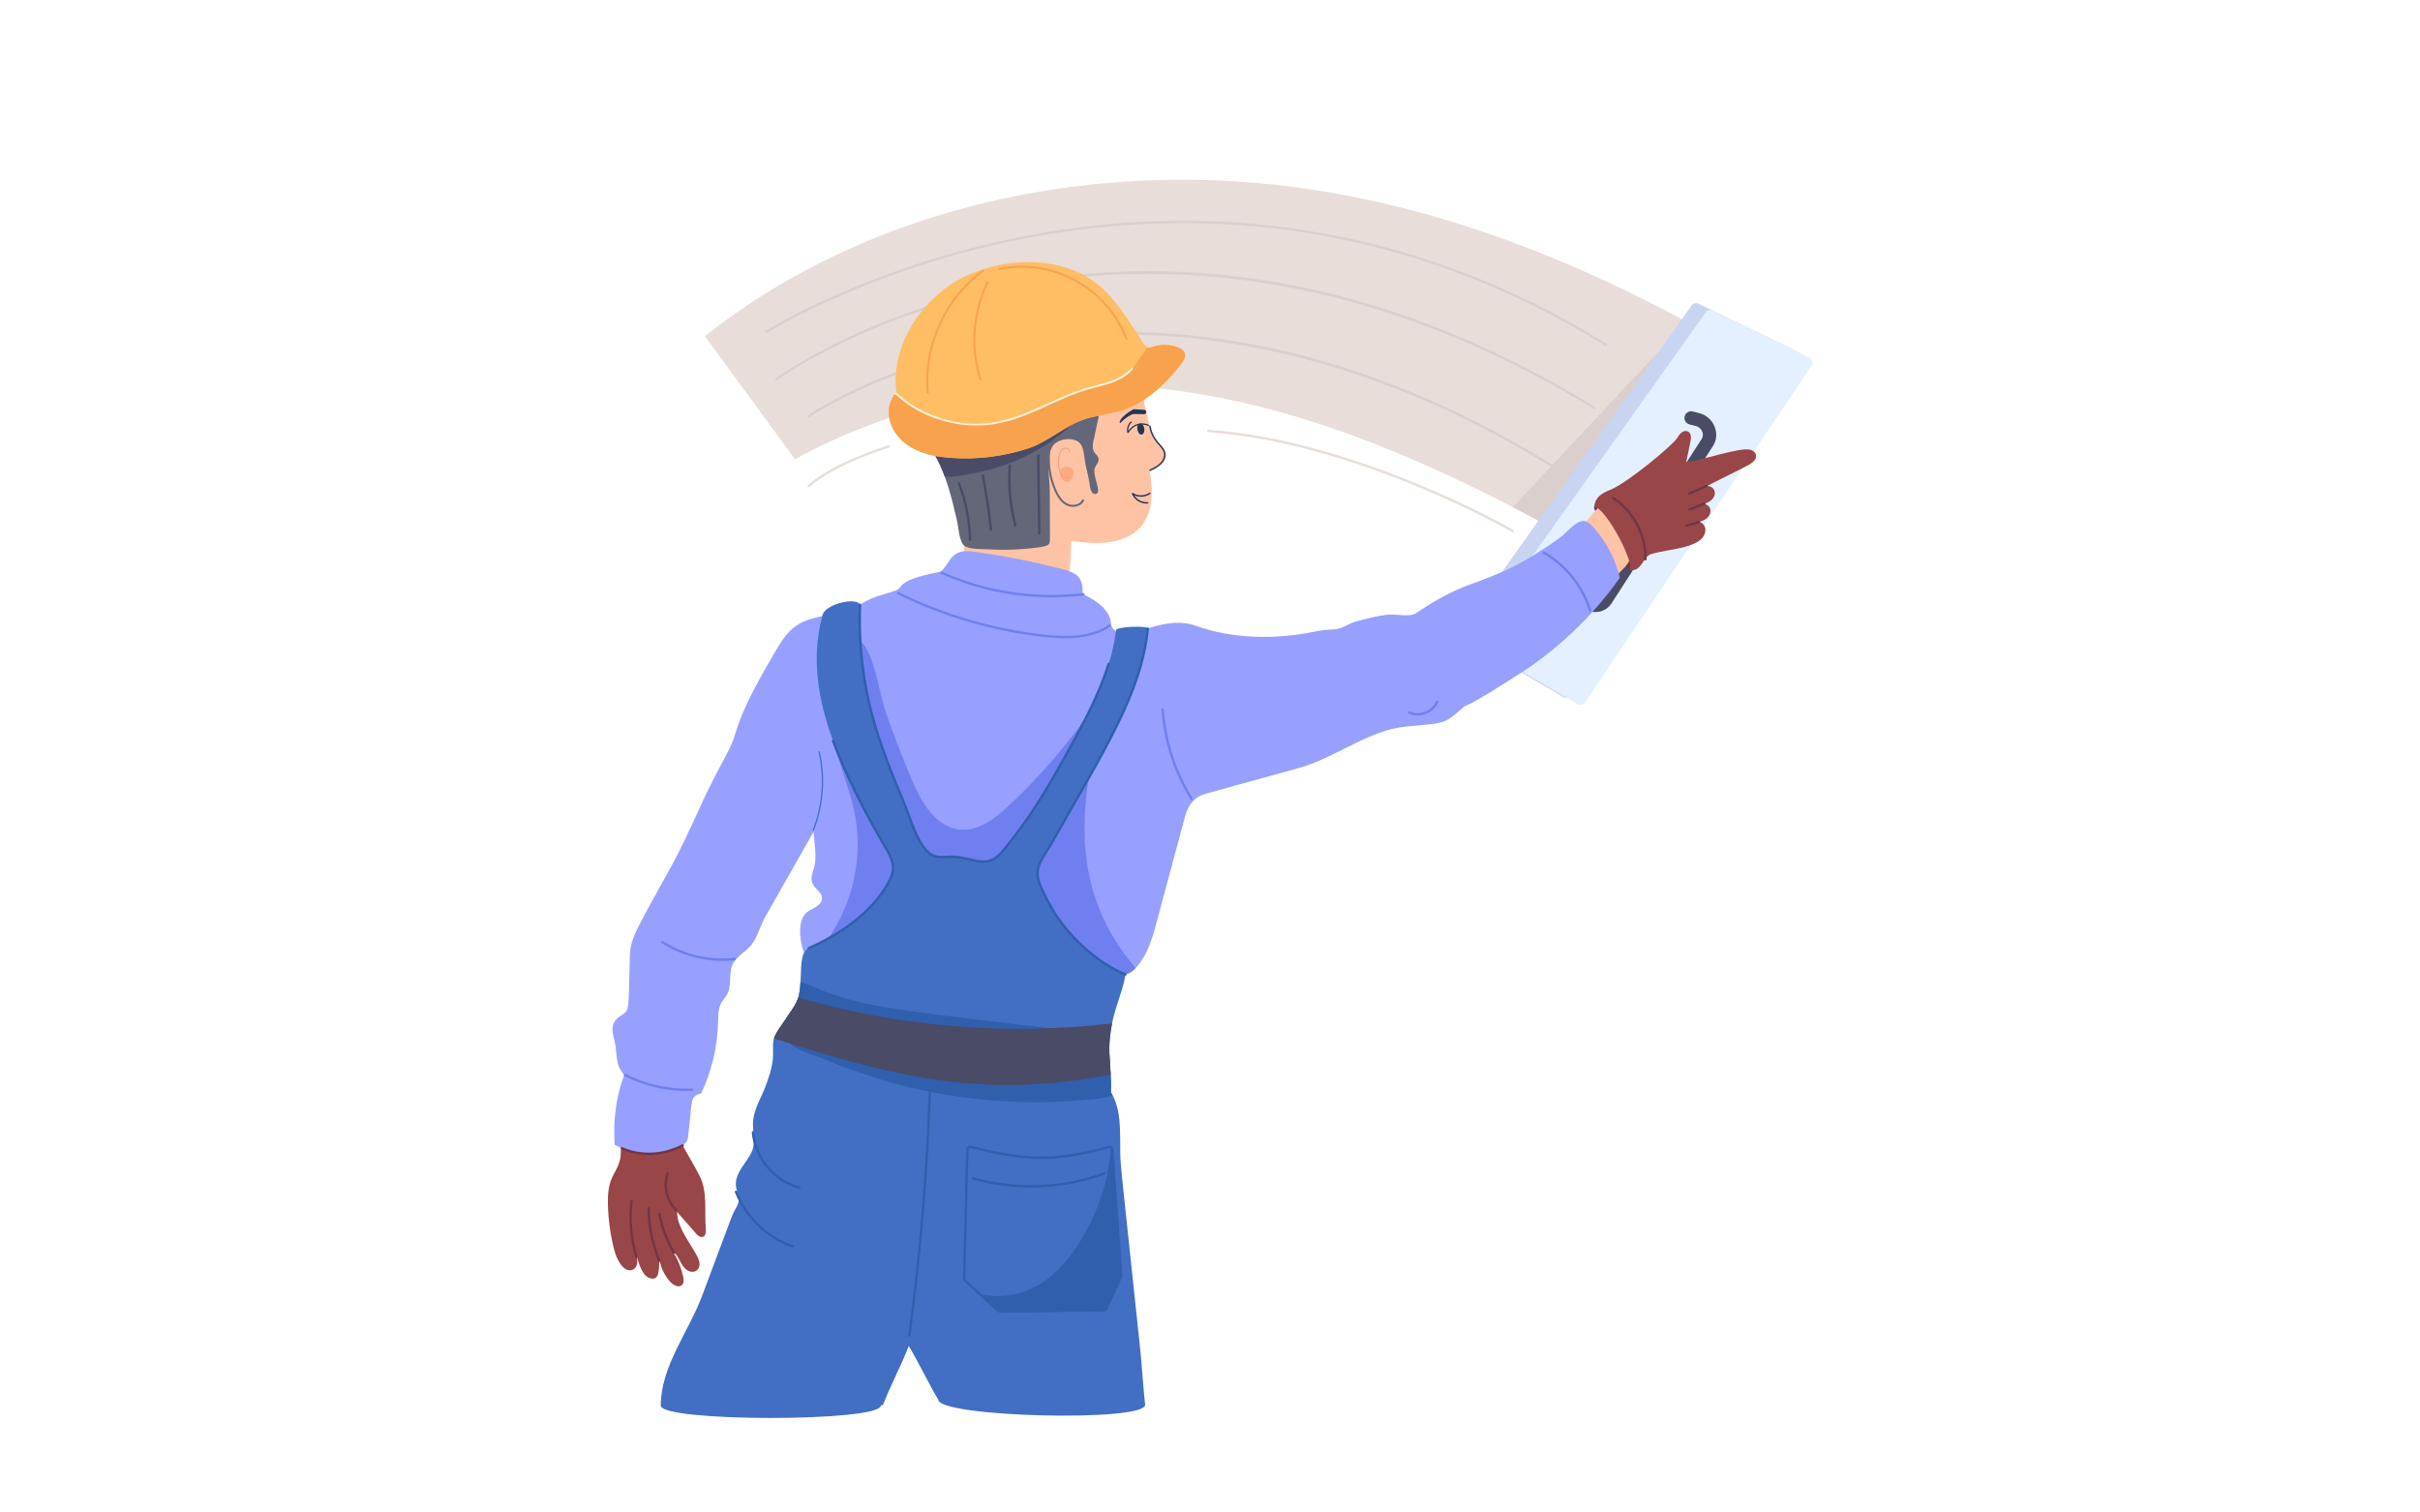 <?xml version="1.0" encoding="UTF-8"?>
<svg xmlns="http://www.w3.org/2000/svg" xmlns:xlink="http://www.w3.org/1999/xlink" width="800" zoomAndPan="magnify" viewBox="0 0 600 375" height="500" preserveAspectRatio="xMidYMid meet" version="1.0">
  <defs>
    <clipPath id="106c57ee51">
      <path d="M 150.441 282 L 176 282 L 176 319 L 150.441 319 Z M 150.441 282 " clip-rule="nonzero"></path>
    </clipPath>
    <clipPath id="0b68408fe9">
      <path d="M 365 76 L 449.691 76 L 449.691 175 L 365 175 Z M 365 76 " clip-rule="nonzero"></path>
    </clipPath>
  </defs>
  <path fill="#e8ddd9" d="M 433.828 88.711 C 424.234 107.168 415.316 124.227 405.723 142.684 C 364.293 118.738 320.637 96.23 272.734 95.391 C 246.488 94.934 220.16 101.363 197.086 113.855 L 174.758 83.348 C 210.902 54.742 258.445 42.422 304.5 44.859 C 350.43 47.293 394.234 64.992 433.828 88.711 Z M 433.828 88.711 " fill-opacity="1" fill-rule="nonzero"></path>
  <path fill="#dacfcd" d="M 418.473 79.391 C 400.602 108.199 394.25 118.68 386.199 131.66 C 382.512 129.652 378.816 127.668 375.086 125.738 C 434.16 62.641 414.383 83.953 418.473 79.391 Z M 418.473 79.391 " fill-opacity="1" fill-rule="nonzero"></path>
  <path fill="#dacfcd" d="M 384.883 115.895 C 329.574 81.727 282.426 80.16 252.605 84.867 C 220.316 89.961 200.863 103.293 200.668 103.426 C 200.344 103.656 200.004 103.156 200.328 102.934 C 200.52 102.797 220.086 89.391 252.512 84.273 C 299.148 76.922 344.73 90.383 385.199 115.383 C 385.535 115.594 385.219 116.102 384.883 115.895 Z M 384.883 115.895 " fill-opacity="1" fill-rule="nonzero"></path>
  <path fill="#dacfcd" d="M 395.102 101.355 C 335.289 64.648 283.422 64.688 250.434 71.18 C 214.707 78.215 192.855 94.117 192.637 94.277 C 192.328 94.516 191.961 94.035 192.281 93.797 C 192.5 93.637 214.461 77.652 250.32 70.594 C 301.262 60.555 350.996 73.586 395.414 100.848 C 395.555 100.934 395.602 101.117 395.516 101.258 C 395.426 101.398 395.242 101.445 395.102 101.355 Z M 395.102 101.355 " fill-opacity="1" fill-rule="nonzero"></path>
  <path fill="#c9d4f2" d="M 362.523 158.145 L 387.688 172.871 C 388.289 173.223 389.062 173.047 389.453 172.469 L 445.691 88.863 C 446.145 88.199 445.898 87.285 445.172 86.934 L 421.074 75.281 C 420.492 75 419.793 75.18 419.422 75.707 L 362.113 156.242 C 361.664 156.875 361.852 157.754 362.523 158.145 Z M 362.523 158.145 " fill-opacity="1" fill-rule="nonzero"></path>
  <g clip-path="url(#106c57ee51)">
    <path fill="#984648" d="M 153.102 289.32 C 154.156 287.062 153.828 285.734 154.012 283.363 C 158.852 284.172 163.793 283.875 168.543 282.645 C 170.078 285.648 171.914 288.523 173.449 291.527 C 175.488 295.52 174.602 300.211 174.996 304.676 C 175.062 305.43 175 306.398 174.289 306.656 C 173.637 306.891 173 306.32 172.543 305.801 C 170.984 304.027 169.422 302.25 167.863 300.477 C 167.863 305.184 172.973 310.285 173.398 312.992 C 173.723 315.055 171.797 315.988 170.219 314.824 C 168.715 313.715 168.426 311.48 166.91 310.387 C 168.07 312.273 168.91 314.355 169.379 316.516 C 169.535 317.238 169.613 318.102 169.074 318.609 C 168.293 319.34 167.016 318.68 166.277 317.906 C 164.809 316.363 163.832 314.367 163.516 312.262 C 163.375 313.32 163.512 315.793 162.805 316.605 C 162.09 317.426 160.664 316.906 160.055 316.266 C 158.918 315.07 158.266 312.949 157.918 311.383 C 158 311.996 158.078 312.621 157.973 313.234 C 157.664 315.055 155.922 315.445 154.648 314.328 C 153.457 313.277 152.645 311.312 152.262 309.812 C 151.336 306.156 150.82 302.402 150.719 298.637 C 150.566 293.035 151.938 291.812 153.102 289.32 Z M 153.102 289.32 " fill-opacity="1" fill-rule="nonzero"></path>
  </g>
  <g clip-path="url(#0b68408fe9)">
    <path fill="#e4f0ff" d="M 366.031 159.867 L 391.195 174.594 C 391.797 174.945 392.57 174.77 392.961 174.195 L 449.199 90.59 C 449.652 89.922 449.406 89.008 448.68 88.66 L 424.582 77.008 C 424 76.727 423.301 76.906 422.926 77.434 L 365.621 157.965 C 365.172 158.598 365.359 159.477 366.031 159.867 Z M 366.031 159.867 " fill-opacity="1" fill-rule="nonzero"></path>
  </g>
  <path fill="#4a4b67" d="M 391.098 149.344 L 388.996 146.273 C 388.48 145.523 388.672 144.492 389.426 143.98 C 390.184 143.457 391.211 143.66 391.723 144.41 L 393.824 147.477 C 394.723 148.781 396.223 148.66 396.785 147.789 L 421.945 108.766 C 422.629 107.703 421.918 106.004 420.531 105.652 L 418.871 105.223 C 417.988 104.996 417.453 104.098 417.684 103.215 C 417.906 102.332 418.816 101.785 419.695 102.027 L 421.355 102.453 C 424.844 103.34 426.672 107.523 424.723 110.555 L 399.566 149.578 C 397.617 152.605 393.199 152.418 391.098 149.344 Z M 391.098 149.344 " fill-opacity="1" fill-rule="nonzero"></path>
  <path fill="#733544" d="M 395.258 125.562 C 395.258 125.562 394.918 125.922 396.301 128.195 C 397.789 130.648 402.32 141.453 404.055 141.266 C 405.789 141.074 406.152 134.59 406.152 134.59 L 402.582 129.168 C 402.582 129.168 399.418 126.391 399.172 126.309 C 398.926 126.227 395.258 125.562 395.258 125.562 Z M 395.258 125.562 " fill-opacity="1" fill-rule="nonzero"></path>
  <path fill="#fec3a5" d="M 391.891 131.203 C 393.84 128.477 396.035 125.926 398.441 123.59 C 402.809 126.773 405.301 132.277 404.449 137.605 C 404.07 139.996 401.855 141.395 400.367 143.305 C 398.977 140.918 397.207 138.93 395.816 136.539 C 394.664 134.559 393.859 132.387 391.891 131.203 Z M 391.891 131.203 " fill-opacity="1" fill-rule="nonzero"></path>
  <path fill="#fec3a5" d="M 284.094 101.691 C 284.961 104.934 285.043 108.055 287.586 110.605 C 288.188 111.207 288.898 111.805 289.047 112.641 C 289.441 114.812 286.383 115.844 285.047 116.891 C 287.16 128.102 282.637 133.43 274.836 134.457 C 271.766 134.863 268.652 134.508 265.578 134.152 C 265.609 137.555 265.137 140.934 265.137 144.332 C 264.918 146.266 264.844 148.91 264.012 150.684 C 263.328 152.137 261.793 152.07 260.227 152.277 C 253.137 153.219 245.621 151.953 239.164 148.926 C 238.785 148.746 239.207 117.473 238.703 114.188 C 237.539 106.602 236.809 98.941 239.887 91.656 C 244.891 79.793 257.832 74.012 269.172 78.004 C 274.773 79.973 279.508 84.348 281.766 89.832 C 283.469 93.969 283.004 97.613 284.094 101.691 Z M 284.094 101.691 " fill-opacity="1" fill-rule="nonzero"></path>
  <path fill="#fec3a5" d="M 263.801 108.984 C 262.938 109.035 261.613 109.91 260.664 110.469 C 260.312 110.672 260.125 111.012 260.164 111.367 C 260.34 112.934 260.445 114.617 260.961 116.133 C 261.625 118.102 260.055 119.312 263.293 121.477 C 263.793 121.812 264.473 121.898 265.059 121.703 C 266.641 121.188 268.125 120.734 268.07 119.074 C 268.004 117.012 267.695 114.832 267.438 112.773 C 267.355 112.129 267.508 111.059 267.012 110.516 C 266.551 110.012 264.578 108.938 263.801 108.984 Z M 263.801 108.984 " fill-opacity="1" fill-rule="nonzero"></path>
  <path fill="#fcaa86" d="M 266.223 117.172 C 266.258 117.809 265.965 118.434 265.531 118.957 C 264.078 120.719 262.301 117.969 262.934 116.609 C 263.684 115.008 266.129 115.523 266.223 117.172 Z M 266.223 117.172 " fill-opacity="1" fill-rule="nonzero"></path>
  <path fill="#ff9b78" d="M 264.02 118.555 C 262.934 118.324 262.629 116.996 262.438 115.988 C 262.031 114.352 262.551 112.184 263.051 111.582 C 263.387 111.176 263.918 110.953 264.414 111.008 C 264.973 111.07 265.488 111.562 265.316 112.059 C 265.262 112.227 264.996 112.141 265.059 111.969 C 265.168 111.652 264.762 111.32 264.387 111.277 C 263.973 111.223 263.543 111.426 263.262 111.758 C 263.004 112.066 262.887 112.461 262.805 112.844 C 262.379 114.734 262.621 115.398 262.707 115.934 C 262.98 117.387 263.352 118.137 264.078 118.289 C 264.414 118.355 264.785 118.297 265.055 118.129 C 265.203 118.027 265.355 118.258 265.203 118.355 C 264.883 118.559 264.445 118.645 264.02 118.555 Z M 264.02 118.555 " fill-opacity="1" fill-rule="nonzero"></path>
  <path fill="#64677a" d="M 271.344 116.484 C 271.172 118.68 272.996 121.691 271.914 122.391 C 271.574 122.609 271.105 122.457 270.828 122.164 C 270.16 121.438 270.188 119.875 269.98 118.949 C 269.703 117.695 269.426 116.438 269.141 115.184 C 268.836 113.781 268.777 111.074 267.859 110.004 C 266.285 108.16 262.195 108.703 260.992 110.613 C 259.18 113.5 260.273 118.566 260.277 121.789 C 260.293 125.422 260.305 129.055 260.32 132.695 C 260.332 134.949 260.438 135.199 258.121 135.609 C 255.805 136.023 250.293 136.512 245.648 136.219 C 243.996 136.109 240.57 136.316 239.16 135.352 C 237.785 134.406 237.633 130.613 237.262 129.043 C 235.961 123.453 234.617 117.812 231.801 112.816 C 231.773 112.766 231.742 112.719 231.715 112.668 C 231.66 112.574 231.609 112.48 231.555 112.383 C 231.172 111.676 230.801 110.828 231.203 110.09 C 231.754 109.094 232.184 109.562 233.016 109.602 C 235.285 109.699 237.652 109.223 239.91 108.879 C 244.73 108.141 249.512 107.148 254.227 105.906 C 257.66 104.996 261.094 104.086 264.504 103.105 C 265.789 102.742 271.457 100.129 272.277 101.496 C 272.633 102.102 272.5 102.871 272.348 103.555 C 272.012 105.141 271.668 106.727 271.332 108.305 C 271.039 109.641 270.496 111.246 271.523 112.402 C 271.891 112.816 272.344 113.234 272.387 113.789 C 272.469 114.766 271.422 115.492 271.344 116.484 Z M 271.344 116.484 " fill-opacity="1" fill-rule="nonzero"></path>
  <path fill="#4a4b67" d="M 267.879 103.18 C 261.078 110.367 251.828 115.395 241.773 117.238 C 239.723 117.613 236.629 118.398 234.242 118.168 C 233.566 116.324 232.766 114.527 231.801 112.816 C 231.773 112.766 231.742 112.719 231.715 112.668 C 244.273 112.27 256.742 109.012 267.879 103.18 Z M 267.879 103.18 " fill-opacity="1" fill-rule="nonzero"></path>
  <path fill="#98a0ff" d="M 401.609 143.242 C 394.879 152.863 385.652 161.574 375.688 167.723 C 371.637 170.238 367.301 173.227 362.988 175.191 C 358.082 179.461 359.039 179.172 348.805 180.121 C 339.176 181.004 331.363 187.824 322.043 190.41 C 301.895 195.949 302.953 195.711 298.754 196.848 C 296.191 197.566 294.562 199.648 293.891 202.137 C 291.617 210.633 289.316 219.129 287.039 227.625 C 285.961 231.672 284.73 236.715 281.578 239.973 C 281.004 240.57 280.379 241.098 279.684 241.383 C 277.91 242.148 275.156 241.672 273.191 241.695 C 264.895 241.582 251.172 241.012 240.68 240.832 C 235.344 240.75 214.402 240.488 209.461 238.203 C 208.121 237.555 207.234 237.363 205.723 237.914 C 204.504 238.344 203.234 238.969 201.961 238.68 C 200.309 238.32 199.352 236.574 198.922 234.922 C 198.25 232.434 197.77 227.957 200.141 226.117 C 201.266 225.266 203.836 224.543 203.785 222.672 C 203.785 220.359 200.012 220.246 201.602 215.875 C 202.707 212.883 201.914 209.414 201.699 206.254 C 197.723 213.289 193.723 220.301 189.742 227.312 C 188.305 229.801 187.828 232.77 185.766 234.852 C 184.043 236.574 181.645 237.793 181.215 240.449 C 180.949 242.125 181.117 243.848 180.711 245.477 C 180.328 247.008 179.273 247.68 178.652 249.02 C 178.027 250.406 178.074 252.059 178.027 253.566 C 177.859 259.645 176.422 265.676 173.812 271.18 C 173.141 271.129 172.184 271.73 171.848 272.328 C 171.434 273.117 171.512 273.141 170.602 281.898 C 170.363 284.172 167.27 285.18 165.043 285.633 C 160.777 286.496 156.25 285.871 152.391 283.863 C 152.031 278.047 152.633 272.09 154.742 266.656 C 154.332 265.914 153.734 265.195 153.422 264.43 C 152.945 263.258 152.918 261.68 152.703 260.41 C 152.703 257.516 150.402 254.523 153.375 252.227 C 156.219 250.004 155.738 252.453 156.152 237.078 C 156.262 232.328 158.18 229.887 166.84 214.031 C 168.875 210.344 170.504 206.613 172.324 202.832 C 178.164 189.648 180.977 186.543 182.246 182.105 C 184.281 175.145 188.258 168.395 191.875 162.102 C 195.758 155.398 197.785 153.602 206.465 152.312 C 212.352 151.438 213.191 149.176 217.848 147.742 C 223.742 145.93 222.172 146.531 223.766 144.941 C 225.422 143.289 230.664 142.227 232.965 141.805 C 233.758 141.664 235.219 139.148 235.77 138.457 C 237.805 135.848 240.656 136.684 243.508 137.094 C 249.496 137.914 256.184 139.273 260.875 140.488 C 262.867 140.992 264.805 141.281 266.602 142.355 C 268.207 143.312 268.543 145.445 268.375 147.238 C 270.34 148.195 271.992 149.105 273.527 150.66 C 276.023 153.32 275.109 154.504 275.707 155.496 C 276.664 157.145 279.73 157.578 281.387 157.219 C 282.703 156.93 283.445 156.164 285.625 155.496 C 289.172 154.395 292.98 153.891 296.48 155.16 C 305.484 158.398 316.129 158.613 325.828 156.621 C 327.434 156.309 328.777 156.094 330.406 156.07 C 332.754 156.023 334.117 154.656 336.227 154.082 C 338.766 153.414 341.305 152.719 343.918 152.406 C 346.098 152.145 349.453 153.148 351.176 151.977 C 355.465 149.059 359.875 146.543 364.785 144.797 C 370.129 142.906 375.375 140.73 380.191 137.691 C 382.516 136.23 384.84 134.746 387.043 133.094 C 388.527 131.969 391.141 128.523 393.199 129.266 C 393.918 129.531 394.492 130.105 394.996 130.656 C 398.23 134.219 400.531 138.598 401.609 143.242 Z M 401.609 143.242 " fill-opacity="1" fill-rule="nonzero"></path>
  <path fill="#6f7ff0" d="M 281.578 239.973 C 281.004 240.57 280.379 241.098 279.684 241.383 C 277.91 242.148 275.156 241.672 273.191 241.695 C 269.695 241.648 266.102 241.551 262.457 241.434 C 257.762 237.961 253.355 234.062 248.418 230.926 C 241.758 226.715 233.395 224.012 226.039 226.762 C 221.848 228.316 218.492 231.43 214.758 233.871 C 211.043 236.285 206.395 238.105 202.18 236.645 C 210.586 227.434 214.324 214.176 211.953 201.969 C 210.586 194.957 207.379 188.375 206.371 181.293 C 205.797 177.273 209.316 152.383 214.469 160.258 C 217.199 164.445 217.992 171.887 219.668 176.699 C 221.609 182.297 223.742 187.824 226.066 193.305 C 228.414 198.836 231.934 205.082 237.926 205.68 C 242.574 206.156 246.742 202.926 250.145 199.719 C 260.59 189.957 269.551 178.66 276.715 166.312 C 271.492 183.277 266.242 201.277 270.391 218.555 C 272.305 226.477 276.211 233.871 281.578 239.973 Z M 281.578 239.973 " fill-opacity="1" fill-rule="nonzero"></path>
  <path fill="#426fc4" d="M 282.652 334.059 C 283.164 338.859 283.387 343.512 283.918 348.312 C 283.918 352.648 232.637 351.359 232.637 347.023 C 230.363 343.285 227.586 337.453 225.312 333.707 C 223.727 337.977 220.523 344.055 218.941 348.312 C 218.879 348.312 218.441 348.492 218.383 348.492 C 218.383 352.59 163.824 352.59 163.824 348.492 C 163.824 338.801 170.664 330.352 174.078 321.277 C 181.625 301.203 180.922 302.895 181.688 301.047 C 182.242 299.711 183.406 298.422 183.16 296.906 C 182.871 295.133 181.363 293.504 183.824 289.625 C 184.691 288.258 185.746 287 186.398 285.52 C 187.496 283.031 186.449 280.344 186.73 277.738 C 187.039 274.863 188.637 272.336 189.656 269.688 C 190.578 267.305 191.484 264.707 191.656 262.156 C 191.746 260.703 191.488 258.895 191.887 257.492 C 191.887 257.484 191.895 257.473 191.895 257.465 C 192.637 254.867 197.312 250.191 198.062 246.816 C 199.074 242.117 197.77 236.348 200.496 235.109 C 206.031 232.613 211.398 229.422 215.629 225.016 C 217.688 222.883 219.652 220.371 220.848 217.645 C 222.152 214.672 220.98 212.512 219.426 209.91 C 217.773 207.129 216.191 204.309 214.676 201.453 C 206.535 186.039 199.387 169.23 203.883 152.727 C 204.273 149.672 212.668 147.938 213.215 149.973 C 212.547 168.449 216.824 182.012 223.938 198.52 C 225.723 202.676 226.734 207.723 229.914 211.109 C 231.801 213.121 234.055 212.328 236.668 212.434 C 239.004 212.523 241.227 213.535 243.566 213.613 C 246.867 213.727 248.188 211.508 250.133 209.109 C 254.914 203.215 258.938 196.75 262.633 190.129 C 267.215 181.91 272.059 173.59 274.875 164.59 C 275.875 161.406 276.23 159.535 276.727 156.234 C 276.688 155.387 284.523 155.02 284.57 155.855 C 283.312 169.043 276.441 181.305 269.91 192.832 C 266.812 198.289 263.723 203.746 260.637 209.203 C 259.395 211.402 257.195 213.965 257.25 216.586 C 257.297 218.918 258.637 221.133 259.652 223.152 C 264.039 231.945 272.504 239.016 279.043 241.598 C 278.211 247.266 274.742 252.238 275.074 261.469 C 275.188 264.648 275.602 267.582 275.418 270.816 C 278.16 275.09 277.645 281.043 277.758 286.02 C 277.828 289.223 277.781 288.125 282.652 334.059 Z M 282.652 334.059 " fill-opacity="1" fill-rule="nonzero"></path>
  <path fill="#305fad" d="M 278.93 241.875 C 273.125 239.586 267.535 234.586 264.234 230.672 C 261.59 227.516 260.328 225.113 258.922 222.391 C 258.016 220.641 256.992 218.652 256.949 216.594 C 256.898 213.887 259.102 211.293 260.379 209.055 C 273.48 185.902 282.766 171.625 284.273 155.828 C 284.309 155.414 284.906 155.504 284.871 155.883 C 283.34 171.895 273.961 186.266 260.898 209.348 C 259.715 211.453 257.5 214.062 257.547 216.578 C 257.594 218.82 258.879 220.965 259.918 223.02 C 264.27 231.73 272.656 238.758 279.152 241.32 C 279.523 241.465 279.297 242.023 278.93 241.875 Z M 278.93 241.875 " fill-opacity="1" fill-rule="nonzero"></path>
  <path fill="#305fad" d="M 240.016 213.312 C 237.543 212.719 236.863 212.656 234.812 212.762 C 232.957 212.84 231.207 212.926 229.695 211.316 C 226.461 207.867 225.438 202.766 223.66 198.637 C 216.531 182.086 212.242 168.496 212.918 149.961 C 212.922 149.797 213.055 149.672 213.215 149.672 C 213.219 149.672 213.223 149.672 213.227 149.672 C 213.391 149.68 213.52 149.816 213.516 149.984 C 213.113 161.031 214.605 171.832 217.953 182.09 C 221.078 191.707 223.684 196.664 225.617 202.105 C 229.961 214.336 232.105 211.938 236.68 212.133 C 239.02 212.223 241.285 213.234 243.574 213.316 C 246.723 213.41 247.934 211.352 249.902 208.922 C 254.047 203.812 258.008 197.793 262.371 189.984 C 266.98 181.746 271.812 173.363 274.59 164.5 C 274.707 164.125 275.281 164.301 275.16 164.68 C 272.363 173.609 267.523 182.004 262.895 190.273 C 257.215 200.445 253.805 204.906 249.738 210.086 C 246.68 213.969 245.293 214.582 240.016 213.312 Z M 240.016 213.312 " fill-opacity="1" fill-rule="nonzero"></path>
  <path fill="#305fad" d="M 200.371 234.84 C 206.797 231.941 211.715 228.66 215.414 224.809 C 217.805 222.332 219.539 219.879 220.574 217.527 C 221.777 214.781 220.797 212.789 219.168 210.062 C 214.363 201.969 209.566 192.574 206.27 183.832 C 206.129 183.465 206.684 183.258 206.832 183.621 C 210.141 192.391 214.953 201.793 219.684 209.758 C 221.086 212.105 222.539 214.531 221.121 217.766 C 220.059 220.188 218.285 222.691 215.844 225.223 C 212.094 229.129 207.113 232.453 200.621 235.387 C 200.246 235.539 200.02 235 200.371 234.84 Z M 200.371 234.84 " fill-opacity="1" fill-rule="nonzero"></path>
  <path fill="#305fad" d="M 275.867 271.605 C 274.484 272.094 272.992 272.297 271.527 272.461 C 249.395 274.984 225.98 271.797 204.379 262.598 C 202.414 261.762 197.137 260.379 195.926 258.637 C 194.48 256.543 200.953 256.82 202.469 256.91 C 210.684 257.41 233.426 265.492 269.672 261.594 C 271.461 261.402 273.301 261.188 275.074 261.469 C 275.188 264.648 275.602 267.582 275.418 270.816 C 275.582 271.074 275.727 271.34 275.867 271.605 Z M 275.867 271.605 " fill-opacity="1" fill-rule="nonzero"></path>
  <path fill="#305fad" d="M 270.953 256.199 C 259.004 259.805 246.152 260.395 233.922 257.883 C 228.461 256.758 223.09 255.027 217.52 254.766 C 210.469 254.426 199.828 256.965 194.055 253.766 C 194.246 253.496 194.426 253.23 194.59 252.973 C 197.359 248.609 198.141 248.734 198.473 243.434 C 200.516 243.883 204.836 246.695 214.797 248.832 C 223.613 250.707 233.102 251.707 270.953 256.199 Z M 270.953 256.199 " fill-opacity="1" fill-rule="nonzero"></path>
  <path fill="#4a4b67" d="M 275.375 266.445 C 243.77 272.457 222.332 267.195 191.891 257.469 C 192.34 255.902 193.707 254.359 194.59 252.977 C 195.707 251.215 197.293 249.344 197.914 247.348 C 223.082 254.602 249.699 256.789 275.719 253.742 C 274.688 259.445 275.043 260.664 275.375 266.445 Z M 275.375 266.445 " fill-opacity="1" fill-rule="nonzero"></path>
  <path fill="#305fad" d="M 247.891 325.473 C 247.645 325.473 247.402 325.379 247.227 325.211 C 244.488 322.645 241.844 320.328 239.055 317.719 C 238.855 317.543 238.738 317.273 238.75 316.992 L 239.539 284.961 C 239.551 284.344 240.156 283.898 240.746 284.059 C 254.684 287.637 262.016 287.641 274.855 284.074 C 275.391 283.91 276.035 284.281 276.074 284.926 L 278.277 316.285 C 278.285 316.434 278.262 316.582 278.203 316.73 C 276.977 319.535 275.734 322.004 274.586 324.605 C 274.434 324.949 274.09 325.176 273.711 325.176 C 265.098 325.211 256.555 325.438 247.891 325.473 Z M 240.504 284.625 C 240.305 284.625 240.141 284.781 240.137 284.977 L 239.348 317.008 C 239.344 317.113 239.387 317.211 239.461 317.277 C 242.109 319.762 245.035 322.332 247.641 324.777 C 247.707 324.84 247.797 324.875 247.891 324.875 C 256.543 324.84 265.094 324.613 273.707 324.578 C 273.855 324.578 273.98 324.496 274.039 324.363 C 275.188 321.766 276.488 319.148 277.652 316.5 C 277.672 316.445 277.68 316.387 277.676 316.328 C 275.254 283.121 275.648 284.844 275.285 284.68 C 275.199 284.633 275.109 284.625 275.016 284.648 C 262.062 288.25 254.66 288.246 240.594 284.637 C 240.566 284.629 240.535 284.625 240.504 284.625 Z M 240.504 284.625 " fill-opacity="1" fill-rule="nonzero"></path>
  <path fill="#305fad" d="M 225.164 331.113 C 227.875 311.004 229.586 290.516 230.25 270.219 C 230.262 269.824 230.859 269.836 230.848 270.238 C 230.184 290.555 228.469 311.062 225.758 331.191 C 225.699 331.594 225.113 331.5 225.164 331.113 Z M 225.164 331.113 " fill-opacity="1" fill-rule="nonzero"></path>
  <path fill="#6f7ff0" d="M 154.875 266.824 C 154.52 266.645 154.797 266.105 155.145 266.289 C 160.234 268.859 165.91 270.113 171.625 269.895 C 172.031 269.895 172.035 270.477 171.648 270.492 C 165.934 270.715 160.09 269.457 154.875 266.824 Z M 154.875 266.824 " fill-opacity="1" fill-rule="nonzero"></path>
  <path fill="#6f7ff0" d="M 393.961 151.434 C 392.117 145.508 387.969 140.336 382.582 137.246 C 382.238 137.051 382.539 136.527 382.879 136.727 C 388.398 139.891 392.645 145.188 394.531 151.258 C 394.582 151.414 394.492 151.582 394.336 151.633 C 394.172 151.68 394.008 151.59 393.961 151.434 Z M 393.961 151.434 " fill-opacity="1" fill-rule="nonzero"></path>
  <path fill="#984648" d="M 404.055 141.266 C 405.402 140.02 398.625 126.426 395.258 125.562 C 395.648 122.699 397.863 122.059 399.805 121.18 C 403.812 119.363 414.434 110.688 415.812 108.617 C 416.133 108.137 416.434 107.625 416.887 107.262 C 417.867 106.48 419.078 106.848 419.238 108.16 C 419.32 108.836 419.184 109.18 418.066 114.559 C 422.281 114.105 431.422 110.785 434.016 111.52 C 434.676 111.707 435.293 112.219 435.391 112.895 C 435.543 113.961 434.465 114.75 433.523 115.273 C 431.305 116.516 424.453 119.797 422.234 121.035 C 423.234 120.043 424.957 120.613 425.16 122.008 C 425.277 122.801 424.816 123.59 424.188 124.086 C 423.559 124.586 422.781 124.848 422.02 125.102 C 422.781 124.746 423.758 125.305 424.008 126.105 C 424.262 126.906 423.902 127.809 423.289 128.387 C 422.676 128.961 421.852 129.258 421.031 129.441 C 422.004 129.344 422.828 130.348 422.824 131.328 C 422.801 136.02 413.582 136.012 409.367 137.387 C 407.234 138.082 407.027 141.953 404.055 141.266 Z M 404.055 141.266 " fill-opacity="1" fill-rule="nonzero"></path>
  <path fill="#ffbd64" d="M 292.895 90.16 C 289.992 93.996 286.41 97.586 282.211 100.004 C 278.293 102.266 274.5 102.504 270.242 103.539 C 264.469 104.945 260.395 109.398 254.848 111.195 C 248.691 113.191 242.16 113.996 235.707 113.523 C 232.766 113.305 229.805 112.812 227.141 111.559 C 224.477 110.309 222.117 108.211 221.016 105.484 C 219.797 102.488 220.457 99.086 222.25 97.211 C 220.906 86.91 227.039 76.324 235.699 70.566 C 245.297 64.184 260.461 62.695 270.383 69.203 C 275.539 72.59 278.801 77.957 282.195 83.047 C 283.02 84.277 283.258 85.324 284.543 86.102 C 285.07 86.41 285.18 86.145 286.258 85.855 C 288.102 85.355 290.086 85.414 291.887 86.062 C 292.699 86.355 293.555 86.855 293.766 87.691 C 293.992 88.566 293.445 89.438 292.895 90.16 Z M 292.895 90.16 " fill-opacity="1" fill-rule="nonzero"></path>
  <path fill="#f8a24d" d="M 292.895 90.16 C 289.992 93.996 286.41 97.586 282.211 100.004 C 278.293 102.266 274.5 102.504 270.242 103.539 C 264.469 104.945 260.395 109.398 254.848 111.195 C 248.691 113.191 242.16 113.996 235.707 113.523 C 232.766 113.305 229.805 112.812 227.141 111.559 C 220.395 108.398 218.695 101.57 221.992 97.523 C 223.348 98.41 225.469 101.012 231.375 103.266 C 248.344 109.789 258.703 98.871 271.461 95.855 C 280.48 93.719 280.344 91.711 284.543 86.102 C 285.07 86.41 285.18 86.145 286.258 85.855 C 288.102 85.355 290.086 85.414 291.887 86.062 C 292.699 86.355 293.555 86.855 293.766 87.691 C 293.992 88.566 293.445 89.438 292.895 90.16 Z M 292.895 90.16 " fill-opacity="1" fill-rule="nonzero"></path>
  <path fill="#fff0d7" d="M 242.09 105.504 C 235.523 105.504 228.375 103.219 223.117 98.727 C 222.68 98.352 222.266 98 221.855 97.73 C 221.742 97.656 221.707 97.504 221.785 97.387 C 222.316 96.594 223.992 100.188 231.465 103.031 C 248.367 109.535 258.477 98.668 271.402 95.613 C 274.699 94.836 278.395 93.781 280.523 91.203 C 280.734 90.949 281.117 91.262 280.906 91.516 C 278.676 94.219 274.891 95.297 271.516 96.098 C 261.25 98.527 253.457 105.504 242.09 105.504 Z M 242.09 105.504 " fill-opacity="1" fill-rule="nonzero"></path>
  <path fill="#f8a24d" d="M 230.027 97.609 C 229.902 97.609 229.793 97.512 229.781 97.383 C 228.707 85.766 234.113 73.816 243.559 66.945 C 243.812 66.758 244.117 67.148 243.848 67.348 C 234.543 74.117 229.219 85.887 230.277 97.336 C 230.289 97.477 230.188 97.594 230.051 97.609 C 230.043 97.609 230.035 97.609 230.027 97.609 Z M 230.027 97.609 " fill-opacity="1" fill-rule="nonzero"></path>
  <path fill="#f8a24d" d="M 279.031 84.008 C 274.168 71.508 260.934 64.297 247.816 66.902 C 247.469 66.949 247.418 66.473 247.719 66.414 C 261.094 63.758 274.551 71.121 279.496 83.832 C 279.613 84.133 279.156 84.32 279.031 84.008 Z M 279.031 84.008 " fill-opacity="1" fill-rule="nonzero"></path>
  <path fill="#f8a24d" d="M 243.051 94.285 C 242.945 94.285 242.848 94.219 242.816 94.113 C 240.344 86.211 240.992 77.406 244.605 69.953 C 244.746 69.652 245.191 69.879 245.051 70.168 C 241.492 77.508 240.852 86.184 243.289 93.961 C 243.328 94.094 243.258 94.234 243.125 94.273 C 243.102 94.281 243.074 94.285 243.051 94.285 Z M 243.051 94.285 " fill-opacity="1" fill-rule="nonzero"></path>
  <path fill="#273454" d="M 279.648 107.359 C 279.637 107.359 279.629 107.359 279.617 107.359 C 279.258 107.289 279.301 105.297 280.375 104.52 C 280.531 104.395 280.723 104.645 280.559 104.766 C 280.086 105.109 279.684 105.941 279.742 106.801 C 281.031 105.082 282.809 104.547 284.773 105.277 C 284.961 105.352 284.867 105.629 284.664 105.566 C 282.723 104.836 280.984 105.449 279.777 107.289 C 279.746 107.336 279.699 107.359 279.648 107.359 Z M 279.648 107.359 " fill-opacity="1" fill-rule="nonzero"></path>
  <path fill="#273454" d="M 283.008 107.754 C 283.484 107.723 283.805 107.082 283.727 106.328 C 283.648 105.574 283.203 104.988 282.727 105.012 C 281.43 105.07 281.98 107.832 283.008 107.754 Z M 283.008 107.754 " fill-opacity="1" fill-rule="nonzero"></path>
  <path fill="#273454" d="M 277.605 104.762 C 277.621 103.613 279.945 102.051 280.898 101.535 C 281.008 101.473 281.133 101.449 281.254 101.457 C 284.004 101.668 283.676 101.57 283.914 101.66 C 284.289 101.801 284.301 102.508 283.863 102.66 C 283.625 102.742 283.211 102.676 282.969 102.676 C 280.844 102.668 280.98 102.551 280.176 102.992 C 279.281 103.488 278.488 104.105 277.848 104.793 C 277.773 104.871 277.605 104.988 277.605 104.762 Z M 277.605 104.762 " fill-opacity="1" fill-rule="nonzero"></path>
  <path fill="#273454" d="M 280.641 122.438 C 280.574 122.285 280.75 122.129 280.906 122.223 C 282.098 123.027 283.809 122.992 284.969 122.16 C 285.164 122.016 285.371 122.316 285.18 122.449 C 284.059 123.258 282.488 123.383 281.23 122.812 C 281.871 123.852 283.141 124.602 284.523 124.496 C 284.531 124.496 284.535 124.496 284.543 124.496 C 284.773 124.496 284.777 124.836 284.559 124.852 C 282.926 125 281.242 123.965 280.641 122.438 Z M 280.641 122.438 " fill-opacity="1" fill-rule="nonzero"></path>
  <path fill="#64677a" d="M 264.387 125.277 C 263.18 124.668 262.238 123.504 261.422 121.625 C 260.156 118.707 259.605 115.488 259.828 112.316 C 259.84 112.188 259.949 112.09 260.078 112.09 C 260.082 112.09 260.09 112.09 260.098 112.09 C 260.23 112.098 260.336 112.219 260.324 112.352 C 260.105 115.445 260.641 118.582 261.875 121.426 C 262.648 123.195 263.516 124.281 264.609 124.84 C 265.879 125.484 267.699 125.191 268.301 123.941 C 268.457 123.645 268.891 123.863 268.75 124.156 C 268.027 125.656 265.91 126.062 264.387 125.277 Z M 264.387 125.277 " fill-opacity="1" fill-rule="nonzero"></path>
  <path fill="#273454" d="M 285.055 116.434 C 285.969 116.004 286.918 115.559 287.633 114.848 C 288.242 114.242 288.801 113.23 288.551 112.207 C 288.16 110.617 285.594 109.594 284.922 105.66 C 284.879 105.41 285.238 105.387 285.277 105.598 C 285.945 109.508 288.441 110.27 288.902 112.125 C 289.188 113.289 288.566 114.426 287.887 115.098 C 287.125 115.855 286.152 116.316 285.207 116.758 C 284.988 116.859 284.844 116.535 285.055 116.434 Z M 285.055 116.434 " fill-opacity="1" fill-rule="nonzero"></path>
  <path fill="#4a4b67" d="M 240.219 133.836 C 240.117 129.07 239.195 124.406 237.473 119.961 C 237.328 119.594 237.895 119.375 238.031 119.746 C 239.777 124.254 240.715 128.988 240.816 133.82 C 240.824 134.223 240.223 134.227 240.219 133.836 Z M 240.219 133.836 " fill-opacity="1" fill-rule="nonzero"></path>
  <path fill="#4a4b67" d="M 257.363 132.219 C 257.32 128.676 257.113 111.914 257.129 112.988 C 257.121 112.59 257.719 112.582 257.727 112.98 L 257.961 132.207 C 257.961 132.645 257.367 132.586 257.363 132.219 Z M 257.363 132.219 " fill-opacity="1" fill-rule="nonzero"></path>
  <path fill="#4a4b67" d="M 245.406 131.352 C 243.945 118.508 242.914 117.723 243.633 117.59 C 243.762 117.566 243.949 117.668 243.984 117.832 C 244.816 122.293 245.496 126.82 246 131.285 C 246.043 131.676 245.449 131.754 245.406 131.352 Z M 245.406 131.352 " fill-opacity="1" fill-rule="nonzero"></path>
  <path fill="#4a4b67" d="M 251.461 130.352 C 250.184 125.465 249.707 120.426 250.047 115.387 C 250.059 115.223 250.219 115.121 250.367 115.109 C 250.531 115.121 250.656 115.262 250.645 115.43 C 250.309 120.402 250.781 125.375 252.043 130.203 C 252.145 130.582 251.562 130.742 251.461 130.352 Z M 251.461 130.352 " fill-opacity="1" fill-rule="nonzero"></path>
  <path fill="#6f7ff0" d="M 233.297 142.266 C 232.941 142.105 233.168 141.562 233.539 141.719 C 244.52 146.621 256.633 148.457 268.582 147.043 C 268.945 146.965 269.07 147.586 268.652 147.633 C 257.09 149.016 244.789 147.398 233.297 142.266 Z M 233.297 142.266 " fill-opacity="1" fill-rule="nonzero"></path>
  <path fill="#6f7ff0" d="M 258.617 157.906 C 246.031 156.473 233.891 152.914 222.52 147.328 C 222.176 147.156 222.418 146.617 222.789 146.789 C 234.09 152.348 246.172 155.887 258.684 157.312 C 263.754 157.891 270.184 158.137 274.922 154.883 C 275.254 154.652 275.586 155.152 275.266 155.371 C 270.547 158.613 264.301 158.555 258.617 157.906 Z M 258.617 157.906 " fill-opacity="1" fill-rule="nonzero"></path>
  <path fill="#6f7ff0" d="M 295.16 198.184 C 291.008 191.484 288.52 183.789 287.961 175.93 C 287.934 175.527 288.535 175.504 288.562 175.887 C 289.109 183.652 291.566 191.25 295.668 197.871 C 295.875 198.207 295.367 198.523 295.16 198.184 Z M 295.16 198.184 " fill-opacity="1" fill-rule="nonzero"></path>
  <path fill="#426fc4" d="M 201.633 205.996 C 201.609 205.996 201.594 205.992 201.57 205.984 C 201.488 205.949 201.445 205.855 201.477 205.77 C 203.887 199.688 204.402 192.824 202.941 186.449 C 202.891 186.238 203.211 186.16 203.262 186.375 C 204.742 192.812 204.215 199.746 201.785 205.891 C 201.762 205.957 201.695 205.996 201.633 205.996 Z M 201.633 205.996 " fill-opacity="1" fill-rule="nonzero"></path>
  <path fill="#6f7ff0" d="M 349.254 176.934 C 348.895 176.754 349.168 176.223 349.516 176.395 C 351.844 177.527 355.043 176.297 356.023 173.902 C 356.176 173.527 356.727 173.766 356.578 174.125 C 355.469 176.84 351.898 178.211 349.254 176.934 Z M 349.254 176.934 " fill-opacity="1" fill-rule="nonzero"></path>
  <path fill="#6f7ff0" d="M 164.082 233.848 C 163.746 233.637 164.07 233.137 164.406 233.344 C 169.648 236.691 175.938 238.16 182.129 237.48 C 182.5 237.418 182.602 238.027 182.195 238.074 C 175.863 238.777 169.43 237.262 164.082 233.848 Z M 164.082 233.848 " fill-opacity="1" fill-rule="nonzero"></path>
  <path fill="#733544" d="M 407.652 138.641 C 407.793 132.781 404.711 126.926 399.801 123.715 C 399.473 123.496 399.793 122.996 400.129 123.215 C 405.207 126.535 408.398 132.598 408.25 138.656 C 408.238 139.059 407.641 139.035 407.652 138.641 Z M 407.652 138.641 " fill-opacity="1" fill-rule="nonzero"></path>
  <path fill="#733544" d="M 418.688 122.078 L 423.02 120.203 C 423.371 120.035 423.629 120.59 423.258 120.75 L 418.926 122.625 C 418.578 122.789 418.316 122.238 418.688 122.078 Z M 418.688 122.078 " fill-opacity="1" fill-rule="nonzero"></path>
  <path fill="#733544" d="M 418.742 126.027 L 422.461 124.59 C 422.832 124.445 423.043 125.008 422.676 125.148 L 418.957 126.586 C 418.59 126.73 418.367 126.168 418.742 126.027 Z M 418.742 126.027 " fill-opacity="1" fill-rule="nonzero"></path>
  <path fill="#733544" d="M 418.008 130.078 L 421.152 129.133 C 421.559 129.039 421.688 129.594 421.324 129.707 L 418.18 130.652 C 417.785 130.754 417.641 130.191 418.008 130.078 Z M 418.008 130.078 " fill-opacity="1" fill-rule="nonzero"></path>
  <path fill="#733544" d="M 166.793 310.723 C 165.062 307.707 163.852 304.441 163.191 301.027 C 163.117 300.637 163.703 300.535 163.781 300.918 C 164.426 304.266 165.613 307.465 167.309 310.422 C 167.391 310.566 167.344 310.75 167.199 310.832 C 167.07 310.91 166.879 310.875 166.793 310.723 Z M 166.793 310.723 " fill-opacity="1" fill-rule="nonzero"></path>
  <path fill="#733544" d="M 163.188 312.699 C 161.469 308.562 160.551 304.016 160.523 299.551 C 160.523 299.387 160.66 299.25 160.824 299.25 C 160.988 299.25 161.125 299.383 161.125 299.547 C 161.148 303.938 162.055 308.402 163.738 312.469 C 163.801 312.621 163.727 312.797 163.578 312.859 C 163.43 312.926 163.25 312.855 163.188 312.699 Z M 163.188 312.699 " fill-opacity="1" fill-rule="nonzero"></path>
  <path fill="#733544" d="M 157.508 311.73 C 156.156 307.258 155.73 302.434 156.273 297.789 C 156.328 297.379 156.91 297.48 156.867 297.859 C 156.332 302.422 156.75 307.16 158.082 311.559 C 158.129 311.719 158.039 311.883 157.883 311.934 C 157.699 311.977 157.551 311.875 157.508 311.73 Z M 157.508 311.73 " fill-opacity="1" fill-rule="nonzero"></path>
  <path fill="#733544" d="M 167.52 300.27 C 165.043 297.926 164.113 294.043 165.258 290.828 C 165.398 290.457 165.949 290.656 165.824 291.031 C 164.754 294.027 165.621 297.648 167.934 299.836 C 168.219 300.109 167.816 300.543 167.52 300.27 Z M 167.52 300.27 " fill-opacity="1" fill-rule="nonzero"></path>
  <path fill="#733544" d="M 160.887 286.371 C 156.809 286.371 154.098 284.973 154.055 284.949 C 153.703 284.762 153.992 284.238 154.336 284.422 C 154.406 284.453 161.027 287.867 169.125 283.738 C 169.465 283.551 169.754 284.086 169.395 284.27 C 166.258 285.871 163.328 286.371 160.887 286.371 Z M 160.887 286.371 " fill-opacity="1" fill-rule="nonzero"></path>
  <path fill="#305fad" d="M 241.156 292.453 C 240.785 292.348 240.926 291.777 241.32 291.875 C 251.91 294.855 263.441 294.422 273.773 290.656 C 274.121 290.508 274.363 291.078 273.977 291.219 C 263.539 295.023 251.871 295.469 241.156 292.453 Z M 241.156 292.453 " fill-opacity="1" fill-rule="nonzero"></path>
  <path fill="#305fad" d="M 277.977 316.309 C 277.984 316.414 277.965 316.52 277.926 316.617 C 276.746 319.305 275.496 321.809 274.312 324.484 C 274.207 324.723 273.977 324.875 273.711 324.875 C 265.039 324.914 256.562 325.141 247.891 325.172 C 247.719 325.172 247.555 325.105 247.434 324.996 C 245.941 323.594 244.453 322.254 242.965 320.898 C 247.355 321.824 252.059 321.316 256.086 319.34 C 262.688 316.102 267.277 309.379 270.465 302.941 C 273.316 297.168 275.02 290.836 275.41 284.406 C 276.059 284.711 275.527 283.402 277.977 316.309 Z M 277.977 316.309 " fill-opacity="1" fill-rule="nonzero"></path>
  <path fill="#305fad" d="M 196.512 309.309 C 190.027 307.109 184.684 301.988 182.211 295.613 C 182.066 295.246 182.625 295.027 182.766 295.398 C 185.18 301.609 190.391 306.598 196.703 308.742 C 197.086 308.875 196.867 309.445 196.512 309.309 Z M 196.512 309.309 " fill-opacity="1" fill-rule="nonzero"></path>
  <path fill="#305fad" d="M 198.152 294.758 C 191.848 293.137 186.902 287.258 186.395 280.773 C 186.363 280.383 186.953 280.328 186.992 280.727 C 187.48 286.961 192.238 292.621 198.301 294.18 C 198.691 294.281 198.531 294.859 198.152 294.758 Z M 198.152 294.758 " fill-opacity="1" fill-rule="nonzero"></path>
  <path fill="#dacfcd" d="M 398.098 85.777 C 296.141 22.703 200.816 76.141 190.281 82.438 L 190.164 82.512 C 189.801 82.707 189.523 82.195 189.855 81.996 L 189.973 81.926 C 200.535 75.602 296.156 22.008 398.41 85.266 C 398.746 85.473 398.434 85.984 398.098 85.777 Z M 398.098 85.777 " fill-opacity="1" fill-rule="nonzero"></path>
  <path fill="#e8ddd9" d="M 374.938 131.918 C 374.555 131.695 336.434 109.758 299.555 107.156 C 299.176 107.129 299.18 106.562 299.594 106.555 C 336.617 109.168 374.855 131.176 375.234 131.398 C 375.574 131.598 375.285 132.109 374.938 131.918 Z M 374.938 131.918 " fill-opacity="1" fill-rule="nonzero"></path>
  <path fill="#e8ddd9" d="M 200.301 120.25 C 207.141 114.309 220.18 110.449 220.309 110.406 C 220.715 110.316 220.844 110.875 220.477 110.984 C 220.348 111.02 207.438 114.848 200.695 120.703 C 200.398 120.961 200 120.516 200.301 120.25 Z M 200.301 120.25 " fill-opacity="1" fill-rule="nonzero"></path>
</svg>
